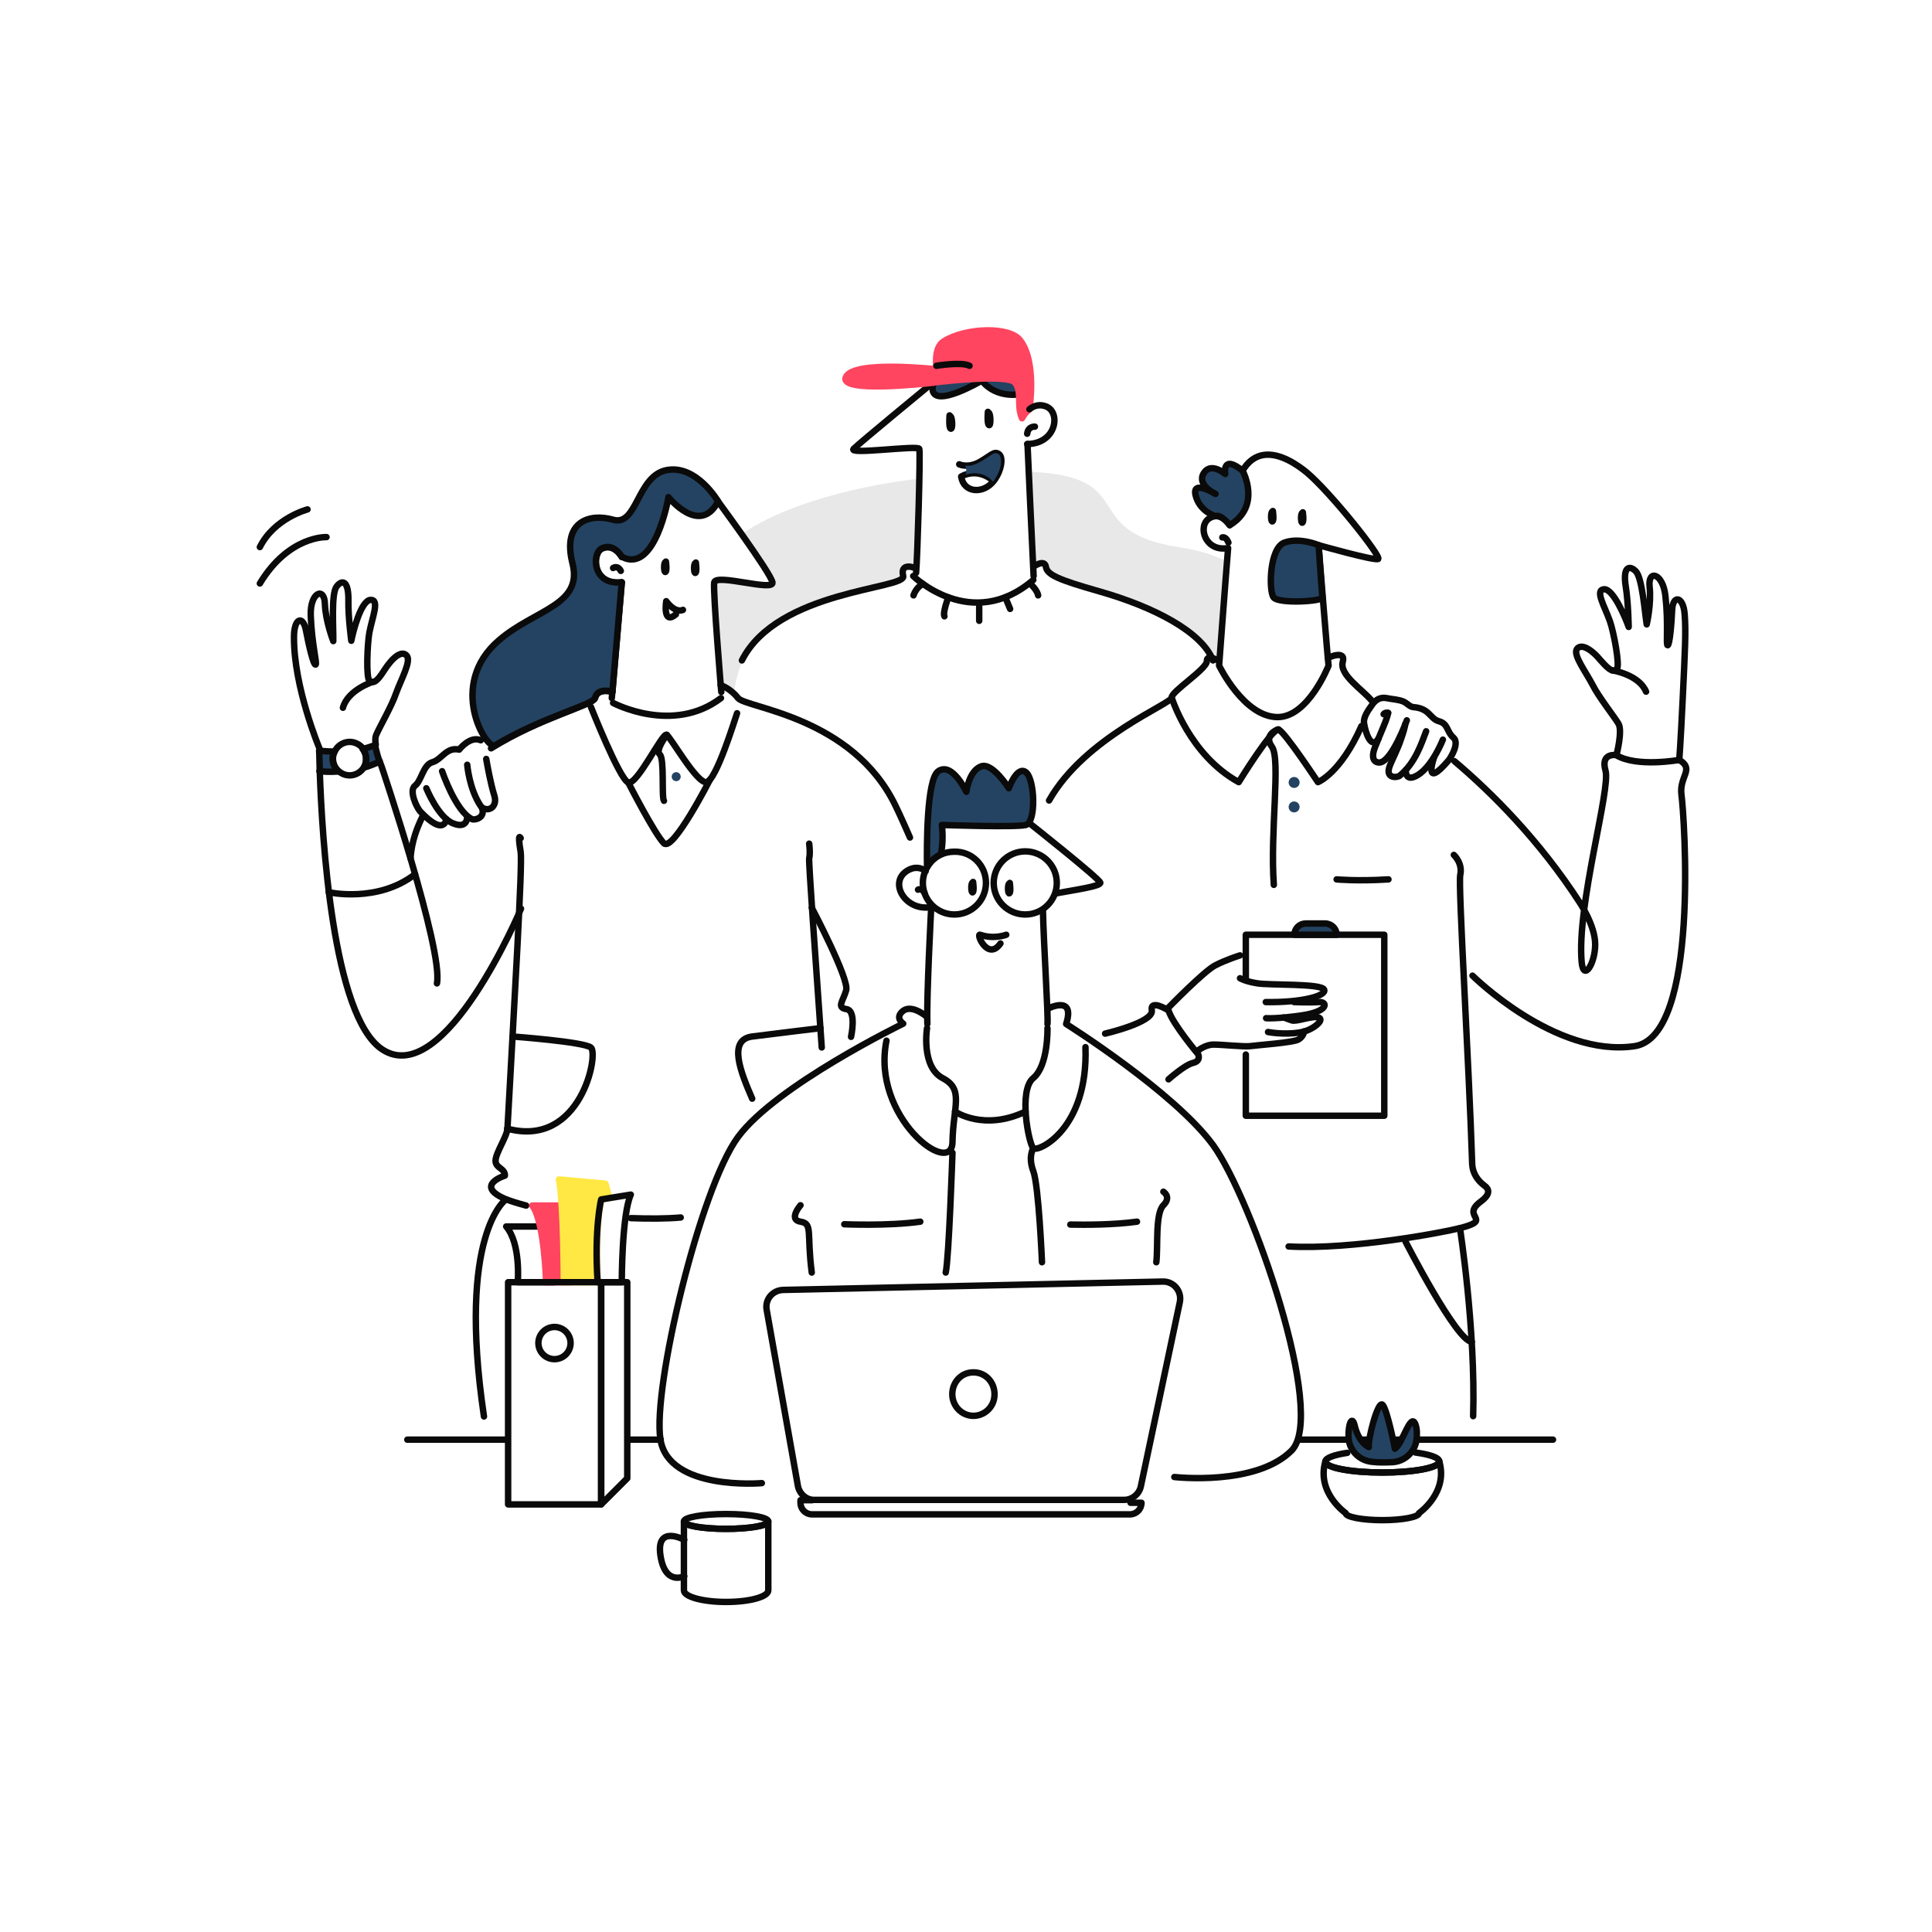 <svg xmlns="http://www.w3.org/2000/svg" xmlns:xlink="http://www.w3.org/1999/xlink" width="1000" zoomAndPan="magnify" viewBox="0 0 750 750" height="1000" preserveAspectRatio="xMidYMid meet" version="1.0"><path fill="#e8e8e8" d="M 356.75 185.625 C 356.625 192.25 356.5 200.75 356.25 208.625 C 355.75 224.375 354.625 220 354.625 220 C 350.25 219.125 350.625 221.75 350.625 222.5 C 350.625 223.25 350.375 224.625 348.75 225.625 C 347.125 226.5 326.875 231.25 319.375 233.625 C 311.875 235.875 299.375 240.5 291 252 C 287.25 257.125 285.625 263.5 284.875 269.125 C 282.875 267.125 279.875 266.875 279.875 266.875 C 279.875 266.875 275.75 228.5 277.375 226.375 C 278.875 224.25 291.625 226.75 297 227.375 C 302.5 228 299.125 224.375 297 220.875 C 295.625 218.625 291 212 287.75 207.375 C 313 190.25 355.375 186 355.375 186 C 355.75 185.75 356.25 185.625 356.75 185.625 Z M 356.75 185.625 " fill-opacity="1" fill-rule="nonzero"/><path fill="#e8e8e8" d="M 476.375 218.125 L 473.5 255.375 L 470.5 255.5 C 470.5 255.5 466.625 249.875 457 242.25 C 447.375 234.5 421.875 228.25 414.625 225.875 C 407.5 223.625 406.875 221.875 405.625 219.125 C 404.375 216.375 401 220 401 220 L 399.25 183.125 C 443.375 184.75 417.625 206.375 458.125 212.5 C 465.625 213.625 471.5 215.5 476.375 218.125 Z M 476.375 218.125 " fill-opacity="1" fill-rule="nonzero"/><path stroke-linecap="round" transform="matrix(1.25, 0, 0, 1.25, 0, 0)" fill="none" stroke-linejoin="round" d="M 381.4 170.2 C 380.8 177.3 378.6 206.7 378.6 206.7 C 378.6 206.7 386.3 222.7 396.8 222.7 C 406.3 222.7 412.6 206.7 412.6 206.7 C 412.3 204.5 409.5 169.3 409.5 169.3 C 409.5 169.3 426.8 174.2 428 173.6 C 429.2 173 413.2 152.9 405.8 146.7 C 400.2 142.1 383.9 131.4 381.9 163.1 C 381.9 163.1 379.2 158.6 375.5 161 C 371.8 163.5 374.3 171.5 381.4 170.2 " stroke="#0a0a0a" stroke-width="2" stroke-opacity="1" stroke-miterlimit="10"/><path stroke-linecap="round" transform="matrix(1.25, 0, 0, 1.25, 0, 0)" fill="none" stroke-linejoin="round" d="M 379.6 166.9 C 379.6 166.9 380.7 166.5 381.5 168.5 " stroke="#0a0a0a" stroke-width="2" stroke-opacity="1" stroke-miterlimit="10"/><path stroke-linecap="round" transform="matrix(1.25, 0, 0, 1.25, 0, 0)" fill="none" stroke-linejoin="round" d="M 378.6 205.3 C 378.6 205.3 374.7 202.9 374.8 205.3 C 374.9 207.7 363.7 214.8 363.9 216.6 C 364.1 218.5 336.9 228.9 325.8 248.6 " stroke="#0a0a0a" stroke-width="2" stroke-opacity="1" stroke-miterlimit="10"/><path stroke-linecap="round" transform="matrix(1.25, 0, 0, 1.25, 0, 0)" fill="none" stroke-linejoin="round" d="M 451.7 236.4 C 463.3 246.2 478.1 261 490.6 280.3 C 490.6 280.3 495.4 287.4 495.4 293.3 C 495.4 299.2 491.8 305 491.2 298.8 C 489.6 281.3 500.3 244.9 498.6 239.3 C 497 233.7 501.9 234.5 501.9 234.5 C 508.3 238.4 521.5 236 521.5 236 C 526.4 238.9 521.4 241.1 522.2 246.9 C 523 252.7 528.1 321.9 507.6 324.9 C 483 328.5 457.3 303 457.3 303 " stroke="#0a0a0a" stroke-width="2" stroke-opacity="1" stroke-miterlimit="10"/><path stroke-linecap="round" transform="matrix(1.25, 0, 0, 1.25, 0, 0)" fill="none" stroke-linejoin="round" d="M 412.4 204.3 C 412.4 204.3 418.1 201.6 417 205.6 C 415.9 209.6 423.3 214.3 425.9 217.5 " stroke="#0a0a0a" stroke-width="2" stroke-opacity="1" stroke-miterlimit="10"/><path stroke-linecap="round" transform="matrix(1.25, 0, 0, 1.25, 0, 0)" fill="none" stroke-linejoin="round" d="M 363.9 216.7 C 363.9 216.7 369.4 234.5 384.7 242.9 C 384.7 242.9 395.2 225.8 397.1 226.6 C 399 227.3 409.3 242.9 409.3 242.9 C 409.3 242.9 416.3 240.2 422.8 225.5 " stroke="#0a0a0a" stroke-width="2" stroke-opacity="1" stroke-miterlimit="10"/><path stroke-linecap="round" transform="matrix(1.25, 0, 0, 1.25, 0, 0)" fill="none" stroke-linejoin="round" d="M 397 226.5 C 397 226.5 392.2 228 395 231.9 C 397.8 235.8 394.4 258.3 395.6 274.8 " stroke="#0a0a0a" stroke-width="2" stroke-opacity="1" stroke-miterlimit="10"/><path stroke-linecap="round" transform="matrix(1.25, 0, 0, 1.25, 0, 0)" fill="none" stroke-linejoin="round" d="M 502 234.5 C 502 234.5 504 226.9 502.6 224.7 C 501.2 222.4 496.4 216.3 494.6 212.7 C 492.4 208.5 488.5 203.4 489.7 201.6 C 490.9 199.8 494 201.3 497.2 205.2 C 499.9 208.3 501.1 208.8 502.1 207.8 C 503.2 206.9 501.1 196.1 500 193 C 498.4 188.4 495.2 183.3 498.1 183 C 501 182.7 504.9 192.1 505.8 194.7 C 505.8 194.7 505.7 187.3 504.9 182.2 C 503.9 176 506 175.4 508 177.4 C 510 179.4 510.8 190.2 511.4 193.9 C 511.4 193.9 512.9 187.6 512.3 182.2 C 511.7 176.8 516.4 177.9 517.2 185 C 518.2 193.9 517.3 200.4 517.9 200.4 C 518.5 200.4 519.1 194.1 519.3 189.4 C 519.5 184.7 522.8 185 523.2 190.9 C 523.6 196.2 523.3 201.9 522.6 216.6 C 521.9 231.3 521.5 236.1 521.5 236.1 " stroke="#0a0a0a" stroke-width="2" stroke-opacity="1" stroke-miterlimit="10"/><path stroke-linecap="round" transform="matrix(1.25, 0, 0, 1.25, 0, 0)" fill="none" stroke-linejoin="round" d="M 451.5 265.5 C 451.5 265.5 454.3 268 453.5 271.7 C 452.8 274.8 456.2 329.9 457.2 361.5 C 457.3 364.2 458.8 366.6 461 368.2 C 462.4 369.2 463.1 370.8 459.8 373.2 C 453.4 378 464.1 378.7 453.4 381.4 C 448.8 382.6 419.9 388.2 400.2 387.1 " stroke="#0a0a0a" stroke-width="2" stroke-opacity="1" stroke-miterlimit="10"/><path stroke-linecap="round" transform="matrix(1.25, 0, 0, 1.25, 0, 0)" fill-opacity="1" fill="#244362" fill-rule="nonzero" stroke-linejoin="round" d="M 385.9 146.2 C 385.9 146.2 391.9 157.1 381.9 163.1 C 381.9 163.1 379.3 159.6 377.4 160.3 C 377.4 160.3 372.5 158.8 371.3 153.8 C 370.1 148.8 377.5 153.4 377.5 153.4 C 377.5 153.4 371.6 150.7 373.8 147 C 376 143.3 380.5 147.2 380.5 147.2 C 380.5 147.2 379.4 140.9 385.9 146.2 Z M 385.9 146.2 " stroke="#0a0a0a" stroke-width="2" stroke-opacity="1" stroke-miterlimit="10"/><path stroke-linecap="round" transform="matrix(1.25, 0, 0, 1.25, 0, 0)" fill="none" stroke-linejoin="round" d="M 500.8 208.2 C 500.8 208.2 509 209.5 511.2 214.8 " stroke="#0a0a0a" stroke-width="2" stroke-opacity="1" stroke-miterlimit="10"/><path stroke-linecap="round" transform="matrix(1.25, 0, 0, 1.25, 0, 0)" fill="none" stroke-linejoin="round" d="M 289 119.4 C 289 119.4 267 137.5 265.1 139.4 C 263.2 141.3 285.1 138.2 285.5 139.4 C 285.9 140.6 284.9 173.8 284.5 177.9 " stroke="#0a0a0a" stroke-width="2" stroke-opacity="1" stroke-miterlimit="10"/><path stroke-linecap="round" transform="matrix(1.25, 0, 0, 1.25, 0, 0)" fill="none" stroke-linejoin="round" d="M 319.1 137.9 C 319.1 137.9 320.7 173.5 321 178.9 " stroke="#0a0a0a" stroke-width="2" stroke-opacity="1" stroke-miterlimit="10"/><path stroke-linecap="round" transform="matrix(1.25, 0, 0, 1.25, 0, 0)" fill="none" stroke-linejoin="round" d="M 283.6 176.2 C 283.6 176.2 279.5 174.8 280.5 178.9 C 281.5 183 241.4 183.2 230.4 205.1 " stroke="#0a0a0a" stroke-width="2" stroke-opacity="1" stroke-miterlimit="10"/><path stroke-linecap="round" transform="matrix(1.25, 0, 0, 1.25, 0, 0)" fill="none" stroke-linejoin="round" d="M 320.9 176 C 320.9 176 324.4 173.5 324.8 176 C 325.2 178.5 328.6 180 341.2 183.6 C 358.5 188.5 373.3 196.3 376.7 205.1 " stroke="#0a0a0a" stroke-width="2" stroke-opacity="1" stroke-miterlimit="10"/><path stroke-linecap="round" transform="matrix(1.25, 0, 0, 1.25, 0, 0)" fill="none" stroke-linejoin="round" d="M 283.6 178.9 C 283.6 178.9 301.7 196.6 320.9 180.1 " stroke="#0a0a0a" stroke-width="2" stroke-opacity="1" stroke-miterlimit="10"/><path stroke-linecap="round" transform="matrix(1.25, 0, 0, 1.25, 0, 0)" fill="none" stroke-linejoin="round" d="M 221.8 154.1 C 221.8 154.1 239.5 178 239.9 180.9 C 240.3 183.8 222.2 178 221.8 180.9 C 221.4 183.8 224 214.9 224 214.9 " stroke="#0a0a0a" stroke-width="2" stroke-opacity="1" stroke-miterlimit="10"/><path stroke-linecap="round" transform="matrix(1.25, 0, 0, 1.25, 0, 0)" fill="none" stroke-linejoin="round" d="M 190 216.8 L 193.1 180.9 " stroke="#0a0a0a" stroke-width="2" stroke-opacity="1" stroke-miterlimit="10"/><path stroke-linecap="round" transform="matrix(1.25, 0, 0, 1.25, 0, 0)" fill="none" stroke-linejoin="round" d="M 193.1 173 C 193.1 173 190.7 168.6 186.9 170.4 C 183.7 172 184 182 193.1 180.9 " stroke="#0a0a0a" stroke-width="2" stroke-opacity="1" stroke-miterlimit="10"/><path stroke-linecap="round" transform="matrix(1.25, 0, 0, 1.25, 0, 0)" fill="none" stroke-linejoin="round" d="M 190.4 176.4 C 190.4 176.4 191.8 175.4 192.8 177.3 " stroke="#0a0a0a" stroke-width="2" stroke-opacity="1" stroke-miterlimit="10"/><path stroke-linecap="round" transform="matrix(1.25, 0, 0, 1.25, 0, 0)" fill="none" stroke-linejoin="round" d="M 131.3 253.4 C 129.8 256.4 127.8 261.1 127.5 266.6 " stroke="#0a0a0a" stroke-width="2" stroke-opacity="1" stroke-miterlimit="10"/><path stroke-linecap="round" transform="matrix(1.25, 0, 0, 1.25, 0, 0)" fill="none" stroke-linejoin="round" d="M 190.2 214.9 C 190.2 214.9 185.6 213.5 184.8 216.8 C 184.2 219 167.9 222.8 152.5 232.4 " stroke="#0a0a0a" stroke-width="2" stroke-opacity="1" stroke-miterlimit="10"/><path stroke-linecap="round" transform="matrix(1.25, 0, 0, 1.25, 0, 0)" fill="none" stroke-linejoin="round" d="M 223.8 212.8 C 223.8 212.8 226.8 213.7 229.2 216.8 C 231.7 219.9 264.7 222.5 278.1 250.2 C 279.5 253 282.6 260.1 282.6 260.1 " stroke="#0a0a0a" stroke-width="2" stroke-opacity="1" stroke-miterlimit="10"/><path stroke-linecap="round" transform="matrix(1.25, 0, 0, 1.25, 0, 0)" fill-opacity="1" fill="#244362" fill-rule="nonzero" stroke-linejoin="round" d="M 105.1 239.6 C 102.1 239.8 99.9 239.6 99.3 239.5 C 99.2 236.4 99.2 234.2 99.1 233.1 C 99.1 233.1 101 233.4 103.9 233.4 C 103.5 234.1 103.3 234.9 103.3 235.7 C 103.4 237.3 104.1 238.7 105.1 239.6 Z M 105.1 239.6 " stroke="#0a0a0a" stroke-width="2" stroke-opacity="1" stroke-miterlimit="10"/><path stroke-linecap="round" transform="matrix(1.25, 0, 0, 1.25, 0, 0)" fill-opacity="1" fill="#244362" fill-rule="nonzero" stroke-linejoin="round" d="M 113 238.4 C 113.5 237.6 113.7 236.7 113.7 235.8 C 113.7 234.6 113.3 233.4 112.6 232.6 C 113.9 232.3 115.2 231.9 116.5 231.4 C 116.8 233.2 117.4 235.2 117.9 236.5 C 116.3 237.3 114.7 237.9 113 238.4 Z M 113 238.4 " stroke="#0a0a0a" stroke-width="2" stroke-opacity="1" stroke-miterlimit="10"/><path stroke-linecap="round" transform="matrix(1.25, 0, 0, 1.25, 0, 0)" fill="none" stroke-linejoin="round" d="M 99.3 239.5 C 100 259.6 103.2 315.7 118.7 325.9 C 138.1 338.7 161.8 282.2 161.8 282.2 " stroke="#0a0a0a" stroke-width="2" stroke-opacity="1" stroke-miterlimit="10"/><path stroke-linecap="round" transform="matrix(1.25, 0, 0, 1.25, 0, 0)" fill="none" stroke-linejoin="round" d="M 99.2 233.1 C 99.2 232.6 99.2 232.4 99.2 232.4 C 99.2 232.4 91.2 213.4 91.3 197.8 C 91.3 191.9 94.1 191 95 195.7 C 95.9 200.4 97.3 206.5 98 206.4 C 98.6 206.3 96.8 200 96.5 191 C 96.3 183.9 100.8 182.1 100.9 187.6 C 101.1 193 103.5 199.1 103.5 199.1 C 103.6 195.3 102.8 184.5 104.5 182.2 C 106.2 179.9 108.3 180.2 108.2 186.5 C 108.1 191.6 109.1 199 109.1 199 C 109.6 196.3 112.1 186.4 115.1 186.3 C 118 186.2 115.6 191.7 114.7 196.5 C 114.1 199.8 113.6 210.7 114.8 211.5 C 116 212.3 117.1 211.7 119.3 208.2 C 122 204 124.8 201.9 126.3 203.6 C 127.8 205.3 124.6 210.9 123 215.3 C 121.7 219.2 117.8 225.9 116.8 228.3 C 116.5 229 116.5 230.1 116.7 231.3 " stroke="#0a0a0a" stroke-width="2" stroke-opacity="1" stroke-miterlimit="10"/><path stroke-linecap="round" transform="matrix(1.25, 0, 0, 1.25, 0, 0)" fill="none" stroke-linejoin="round" d="M 117.9 236.4 C 118.2 237.3 118.5 238 118.5 238 C 118.5 238 137.7 295 135.7 305.4 " stroke="#0a0a0a" stroke-width="2" stroke-opacity="1" stroke-miterlimit="10"/><path stroke-linecap="round" transform="matrix(1.25, 0, 0, 1.25, 0, 0)" fill="none" stroke-linejoin="round" d="M 99.3 239.5 C 99.2 239.5 99.2 239.5 99.2 239.5 " stroke="#0a0a0a" stroke-width="2" stroke-opacity="1" stroke-miterlimit="10"/><path stroke-linecap="round" transform="matrix(1.25, 0, 0, 1.25, 0, 0)" fill="none" stroke-linejoin="round" d="M 113.7 235.7 C 113.7 236.7 113.4 237.6 113 238.3 C 112.1 239.8 110.4 240.8 108.6 240.8 C 107.3 240.8 106.1 240.3 105.2 239.5 C 104.1 238.6 103.4 237.2 103.4 235.6 C 103.4 234.8 103.6 234 104 233.3 C 104.8 231.6 106.6 230.4 108.6 230.4 C 110.2 230.4 111.7 231.2 112.6 232.3 C 113.3 233.4 113.7 234.5 113.7 235.7 Z M 113.7 235.7 " stroke="#0a0a0a" stroke-width="2" stroke-opacity="1" stroke-miterlimit="10"/><path stroke-linecap="round" transform="matrix(1.25, 0, 0, 1.25, 0, 0)" fill="none" stroke-linejoin="round" d="M 115.9 211.7 C 115.9 211.7 108 214.2 106.5 219.8 " stroke="#0a0a0a" stroke-width="2" stroke-opacity="1" stroke-miterlimit="10"/><path stroke-linecap="round" transform="matrix(1.25, 0, 0, 1.25, 0, 0)" fill="none" stroke-linejoin="round" d="M 195.9 378.3 C 201.5 378.5 206.9 378.5 211.4 378.1 " stroke="#0a0a0a" stroke-width="2" stroke-opacity="1" stroke-miterlimit="10"/><path stroke-linecap="round" transform="matrix(1.25, 0, 0, 1.25, 0, 0)" fill="none" stroke-linejoin="round" d="M 161.7 260.3 C 161.7 260.3 160.6 258.1 161.7 264.6 C 162.3 268.3 159.7 311.9 157.6 350.4 C 157.5 352.9 154 357.9 153.9 360.4 C 153.8 362.8 156.9 362.8 156.8 365.1 C 156.8 365.1 147.2 368.1 156.8 372.3 C 158.5 373 160.8 373.7 163.4 374.4 " stroke="#0a0a0a" stroke-width="2" stroke-opacity="1" stroke-miterlimit="10"/><path stroke-linecap="round" transform="matrix(1.25, 0, 0, 1.25, 0, 0)" fill="none" stroke-linejoin="round" d="M 251.3 262 C 251.3 262 251.7 264.9 251.3 266.6 C 251.1 267.5 253.2 297.1 255.2 325.3 " stroke="#0a0a0a" stroke-width="2" stroke-opacity="1" stroke-miterlimit="10"/><path stroke-linecap="round" transform="matrix(1.25, 0, 0, 1.25, 0, 0)" fill="none" stroke-linejoin="round" d="M 190.4 218.3 C 190.4 218.3 208.9 228.2 223.9 216.8 " stroke="#0a0a0a" stroke-width="2" stroke-opacity="1" stroke-miterlimit="10"/><path stroke-linecap="round" transform="matrix(1.25, 0, 0, 1.25, 0, 0)" fill="none" stroke-linejoin="round" d="M 286.6 181.3 C 286.6 181.3 284.5 182.4 283.7 184.9 " stroke="#0a0a0a" stroke-width="2" stroke-opacity="1" stroke-miterlimit="10"/><path stroke-linecap="round" transform="matrix(1.25, 0, 0, 1.25, 0, 0)" fill="none" stroke-linejoin="round" d="M 294.5 185.5 C 294.5 185.5 292.7 190.3 293.3 191.4 " stroke="#0a0a0a" stroke-width="2" stroke-opacity="1" stroke-miterlimit="10"/><path stroke-linecap="round" transform="matrix(1.25, 0, 0, 1.25, 0, 0)" fill="none" stroke-linejoin="round" d="M 304.1 188.4 L 304.1 192.8 " stroke="#0a0a0a" stroke-width="2" stroke-opacity="1" stroke-miterlimit="10"/><path stroke-linecap="round" transform="matrix(1.25, 0, 0, 1.25, 0, 0)" fill="none" stroke-linejoin="round" d="M 312.2 185.5 C 312.2 185.5 313.2 187.9 313.7 189.1 " stroke="#0a0a0a" stroke-width="2" stroke-opacity="1" stroke-miterlimit="10"/><path stroke-linecap="round" transform="matrix(1.25, 0, 0, 1.25, 0, 0)" fill="none" stroke-linejoin="round" d="M 320 181.3 C 320 181.3 322.1 183.2 322.4 184.9 " stroke="#0a0a0a" stroke-width="2" stroke-opacity="1" stroke-miterlimit="10"/><path stroke-linecap="round" transform="matrix(1.25, 0, 0, 1.25, 0, 0)" fill="none" stroke-linejoin="round" d="M 183.5 219.5 C 183.5 219.5 192.4 242 195.1 243 C 197.8 244 205.7 227.5 207 228.2 C 208.3 228.9 216.4 243.4 219.4 242.9 C 222.4 242.4 228.1 223.8 228.9 221.5 " stroke="#0a0a0a" stroke-width="2" stroke-opacity="1" stroke-miterlimit="10"/><path stroke-linecap="round" transform="matrix(1.25, 0, 0, 1.25, 0, 0)" fill="none" stroke-linejoin="round" d="M 415.1 273.1 C 415.1 273.1 421.5 273.7 431.2 273.1 " stroke="#0a0a0a" stroke-width="2" stroke-opacity="1" stroke-miterlimit="10"/><path stroke-linecap="round" transform="matrix(1.25, 0, 0, 1.25, 0, 0)" fill-opacity="1" fill="#244362" fill-rule="nonzero" stroke-linejoin="round" d="M 409.5 169.3 C 409.5 169.3 403.7 166.8 398.9 168.5 C 394.2 170.2 394 183.4 395.5 185.5 C 397 187.6 410.9 186.8 410.7 185.5 C 410.5 184.2 409.5 169.3 409.5 169.3 Z M 409.5 169.3 " stroke="#0a0a0a" stroke-width="2" stroke-opacity="1" stroke-miterlimit="10"/><path stroke-linecap="round" transform="matrix(1.25, 0, 0, 1.25, 0, 0)" fill="none" stroke-linejoin="round" d="M 101.4 166.8 C 101.4 166.8 89.7 166.3 80.7 181.2 " stroke="#0a0a0a" stroke-width="2" stroke-opacity="1" stroke-miterlimit="10"/><path stroke-linecap="round" transform="matrix(1.25, 0, 0, 1.25, 0, 0)" fill="none" stroke-linejoin="round" d="M 95.5 158.2 C 95.5 158.2 85.2 160.9 80.7 169.9 " stroke="#0a0a0a" stroke-width="2" stroke-opacity="1" stroke-miterlimit="10"/><path stroke-linecap="round" transform="matrix(1.25, 0, 0, 1.25, 0, 0)" fill="none" stroke-linejoin="round" d="M 308.6 149.4 C 303.3 144.9 298.5 148 298.5 148 C 299.3 153.2 305.4 153.4 308.5 149.5 C 308.5 149.5 308.5 149.5 308.6 149.4 C 311 146.3 311.7 142 310.2 141 C 308.7 140 307.9 141.4 304.2 143.5 C 300.5 145.5 297.9 144.2 297.9 144.2 " stroke="#0a0a0a" stroke-width="2" stroke-opacity="1" stroke-miterlimit="10"/><path fill="#244362" d="M 374.625 180.75 C 374.625 180.75 375.5 181.75 374.875 184.25 C 374.875 184.25 381.125 181.875 385.5 187 C 385.5 187 387.875 184.125 388.5 180.5 C 389 176.875 387.625 175.625 386 176 C 384.375 176.375 379 181.625 374.625 180.75 Z M 374.625 180.75 " fill-opacity="1" fill-rule="nonzero"/><path stroke-linecap="round" transform="matrix(1.25, 0, 0, 1.25, 0, 0)" fill="none" stroke-linejoin="round" d="M 306.8 127.9 C 306.8 127.9 306.5 131.5 307.1 132 C 307.7 132.5 307.7 129 307.2 128.3 " stroke="#0a0a0a" stroke-width="2" stroke-opacity="1" stroke-miterlimit="10"/><path stroke-linecap="round" transform="matrix(1.25, 0, 0, 1.25, 0, 0)" fill="none" stroke-linejoin="round" d="M 294.9 129 C 294.9 129 294.6 132.6 295.2 133.1 C 295.9 133.6 295.8 130.1 295.3 129.4 " stroke="#0a0a0a" stroke-width="2" stroke-opacity="1" stroke-miterlimit="10"/><path stroke-linecap="round" transform="matrix(1.25, 0, 0, 1.25, 0, 0)" fill="none" stroke-linejoin="round" d="M 395.3 158.7 C 395.3 158.7 395.7 161.5 395.2 161.9 C 394.7 162.3 394.6 159.6 395 159 " stroke="#0a0a0a" stroke-width="2" stroke-opacity="1" stroke-miterlimit="10"/><path stroke-linecap="round" transform="matrix(1.25, 0, 0, 1.25, 0, 0)" fill="none" stroke-linejoin="round" d="M 404.6 159.1 C 404.6 159.1 405 161.9 404.5 162.3 C 404 162.7 403.9 160 404.3 159.4 " stroke="#0a0a0a" stroke-width="2" stroke-opacity="1" stroke-miterlimit="10"/><path stroke-linecap="round" transform="matrix(1.25, 0, 0, 1.25, 0, 0)" fill="none" stroke-linejoin="round" d="M 206.8 174.4 C 206.8 174.4 207.2 177.2 206.7 177.6 C 206.2 178 206.1 175.3 206.5 174.7 " stroke="#0a0a0a" stroke-width="2" stroke-opacity="1" stroke-miterlimit="10"/><path stroke-linecap="round" transform="matrix(1.25, 0, 0, 1.25, 0, 0)" fill="none" stroke-linejoin="round" d="M 216.1 174.7 C 216.1 174.7 216.5 177.5 216 177.9 C 215.5 178.3 215.4 175.6 215.8 175 " stroke="#0a0a0a" stroke-width="2" stroke-opacity="1" stroke-miterlimit="10"/><path stroke-linecap="round" transform="matrix(1.25, 0, 0, 1.25, 0, 0)" fill="none" stroke-linejoin="round" d="M 302.2 273.9 C 302.2 273.9 302.6 276.7 302.1 277.1 C 301.6 277.5 301.5 274.8 301.9 274.2 " stroke="#0a0a0a" stroke-width="2" stroke-opacity="1" stroke-miterlimit="10"/><path stroke-linecap="round" transform="matrix(1.25, 0, 0, 1.25, 0, 0)" fill="none" stroke-linejoin="round" d="M 313.6 274.2 C 313.6 274.2 314 277 313.5 277.4 C 313 277.8 312.9 275.1 313.3 274.5 " stroke="#0a0a0a" stroke-width="2" stroke-opacity="1" stroke-miterlimit="10"/><path stroke-linecap="round" transform="matrix(1.25, 0, 0, 1.25, 0, 0)" fill-opacity="1" fill="#244362" fill-rule="nonzero" stroke-linejoin="round" d="M 223 155.7 C 217.4 166.6 207.6 154.4 207.6 154.4 C 207.6 154.4 203.5 178.5 193.1 172.9 C 193.1 172.9 190.7 168.5 186.9 170.3 C 183.7 171.9 184 181.9 193.1 180.8 L 190.2 214.8 C 190.2 214.8 185.6 213.4 184.8 216.7 C 184.3 218.9 168.7 222.5 153.7 231.5 C 151.1 233 138.7 212.7 155 198.8 C 166 189.3 181.1 188 177.8 175 C 174.5 162 183 159.3 190.4 161.4 C 197.9 163.6 197.8 147.8 207 146 C 216.3 144.2 223 155.7 223 155.7 Z M 223 155.7 " stroke="#0a0a0a" stroke-width="2" stroke-opacity="1" stroke-miterlimit="10"/><path stroke-linecap="round" transform="matrix(1.25, 0, 0, 1.25, 0, 0)" fill="none" stroke-linejoin="round" d="M 212.1 189.4 C 212.1 189.4 209.9 190.7 206.9 186.7 C 206.9 186.7 205.7 194.3 209.9 190.8 " stroke="#0a0a0a" stroke-width="2" stroke-opacity="1" stroke-miterlimit="10"/><path stroke-linecap="round" transform="matrix(1.25, 0, 0, 1.25, 0, 0)" fill="none" stroke-linejoin="round" d="M 102.1 277.1 C 102.1 277.1 117.3 280.5 128.9 271.5 " stroke="#0a0a0a" stroke-width="2" stroke-opacity="1" stroke-miterlimit="10"/><path stroke-linecap="round" transform="matrix(1.25, 0, 0, 1.25, 0, 0)" fill="none" stroke-linejoin="round" d="M 145.1 237.5 C 145.1 237.5 145.7 244.9 149.2 250.2 C 150.2 251.7 152.6 251.7 153.4 250 C 153.8 249.3 153.9 248.3 153.5 247 C 152.3 243.1 151.4 237.9 151 235.7 " stroke="#0a0a0a" stroke-width="2" stroke-opacity="1" stroke-miterlimit="10"/><path stroke-linecap="round" transform="matrix(1.25, 0, 0, 1.25, 0, 0)" fill="none" stroke-linejoin="round" d="M 137.3 239.5 C 137.3 239.5 141.5 252 146.6 254.4 C 147.5 254.8 150.8 253.9 149.7 251 " stroke="#0a0a0a" stroke-width="2" stroke-opacity="1" stroke-miterlimit="10"/><path stroke-linecap="round" transform="matrix(1.25, 0, 0, 1.25, 0, 0)" fill="none" stroke-linejoin="round" d="M 132.4 244.8 C 132.4 244.8 136.1 253.9 140.7 255.7 C 145.3 257.6 145.1 253.6 145.1 253.6 " stroke="#0a0a0a" stroke-width="2" stroke-opacity="1" stroke-miterlimit="10"/><path stroke-linecap="round" transform="matrix(1.25, 0, 0, 1.25, 0, 0)" fill="none" stroke-linejoin="round" d="M 138.6 254.4 C 138.6 254.4 138.1 260 130.5 252 C 129.4 250.8 126.9 245.5 128.9 244 C 130.9 242.5 131.4 237.5 134.3 236.7 C 137.2 235.9 138.6 231.9 142.6 232.8 C 142.6 232.8 146 228.4 149.3 229.9 " stroke="#0a0a0a" stroke-width="2" stroke-opacity="1" stroke-miterlimit="10"/><path stroke-linecap="round" transform="matrix(1.25, 0, 0, 1.25, 0, 0)" fill="none" stroke-linejoin="round" d="M 436.9 223.7 C 436.9 223.7 432.3 236.4 428.5 236.8 C 427.5 236.9 425.4 236.3 427 232.1 C 429 227 430.7 223.6 431.1 221.4 " stroke="#0a0a0a" stroke-width="2" stroke-opacity="1" stroke-miterlimit="10"/><path stroke-linecap="round" transform="matrix(1.25, 0, 0, 1.25, 0, 0)" fill="none" stroke-linejoin="round" d="M 442.9 227.1 C 441.5 230.7 439.6 236.9 434.7 240.9 C 434 241.5 429.9 242 431.7 237.6 C 432.2 236.3 434.3 232.1 435 229.8 C 435.7 227.9 436.3 225.9 436.4 224.9 " stroke="#0a0a0a" stroke-width="2" stroke-opacity="1" stroke-miterlimit="10"/><path stroke-linecap="round" transform="matrix(1.25, 0, 0, 1.25, 0, 0)" fill="none" stroke-linejoin="round" d="M 448.1 229.7 C 448.1 229.7 444.9 237.9 440.3 240.7 C 436.2 243.2 436.6 239.1 436.6 239.1 " stroke="#0a0a0a" stroke-width="2" stroke-opacity="1" stroke-miterlimit="10"/><path stroke-linecap="round" transform="matrix(1.25, 0, 0, 1.25, 0, 0)" fill="none" stroke-linejoin="round" d="M 428.1 229.4 C 425.8 233 424 227.4 423.6 224.5 C 423.4 222.7 424.9 220.6 425.9 219.2 C 427.3 217 428.9 216.5 430.6 216.8 C 432.5 217.2 434.3 217.2 435.9 217.9 C 437 218.4 437.8 219.5 438.9 219.6 C 444.1 220 444 223.2 446.9 224 C 449.8 224.8 449.2 227.2 451.4 229.1 C 453.3 230.8 450.6 235.2 449.9 236.1 C 441.8 245.6 445.3 235.4 445.3 235.4 " stroke="#0a0a0a" stroke-width="2" stroke-opacity="1" stroke-miterlimit="10"/><path stroke-linecap="round" transform="matrix(1.25, 0, 0, 1.25, 0, 0)" fill="none" stroke-linejoin="round" d="M 323.9 282.9 C 324.1 292.8 325.6 316 325.3 318 " stroke="#0a0a0a" stroke-width="2" stroke-opacity="1" stroke-miterlimit="10"/><path stroke-linecap="round" transform="matrix(1.25, 0, 0, 1.25, 0, 0)" fill="none" stroke-linejoin="round" d="M 320.4 256.2 C 320.4 256.2 341.1 272.6 341.7 274.1 C 342.1 275.2 333.6 276.4 328.2 277.4 " stroke="#0a0a0a" stroke-width="2" stroke-opacity="1" stroke-miterlimit="10"/><path stroke-linecap="round" transform="matrix(1.25, 0, 0, 1.25, 0, 0)" fill="none" stroke-linejoin="round" d="M 289.2 281.7 C 289.2 281.7 287.7 310 288 318 " stroke="#0a0a0a" stroke-width="2" stroke-opacity="1" stroke-miterlimit="10"/><path stroke-linecap="round" transform="matrix(1.25, 0, 0, 1.25, 0, 0)" fill-opacity="1" fill="#244362" fill-rule="nonzero" stroke-linejoin="round" d="M 318.6 256.2 C 315.4 257 292.5 256.2 292.5 256.2 C 292.9 259.7 292.7 262.8 292.2 265.3 C 290.4 266.2 288.8 267.6 287.9 269.3 C 287.8 263.4 287.7 242 291.4 239.5 C 295.7 236.5 300.1 245.9 300.1 245.9 C 300.1 245.9 300.9 239.4 304.7 238 C 308.2 236.7 313.3 244.8 313.3 244.8 C 313.3 244.8 315.9 237.5 318.7 239.9 C 321.4 242.3 321.8 255.4 318.6 256.2 Z M 318.6 256.2 " stroke="#0a0a0a" stroke-width="2" stroke-opacity="1" stroke-miterlimit="10"/><path stroke-linecap="round" transform="matrix(1.25, 0, 0, 1.25, 0, 0)" fill="none" stroke-linejoin="round" d="M 287.5 270.5 C 286.1 269.5 284.1 268.9 281.6 270.5 C 275.9 274.2 281.3 283.1 289.1 281.7 " stroke="#0a0a0a" stroke-width="2" stroke-opacity="1" stroke-miterlimit="10"/><path stroke-linecap="round" transform="matrix(1.25, 0, 0, 1.25, 0, 0)" fill="none" stroke-linejoin="round" d="M 287.9 315.8 C 287.9 315.8 283.3 311.8 280.5 313.9 C 277.7 316.1 280.5 317.9 280.5 317.9 C 280.5 317.9 241 337.1 229.2 353.1 C 217.4 369.1 202.6 431 205.1 447 C 207.6 463.1 236.6 460.6 236.6 460.6 " stroke="#0a0a0a" stroke-width="2" stroke-opacity="1" stroke-miterlimit="10"/><path stroke-linecap="round" transform="matrix(1.25, 0, 0, 1.25, 0, 0)" fill="none" stroke-linejoin="round" d="M 247.8 461.5 L 238.1 406.8 C 237.5 403.6 239.9 400.7 243.2 400.6 L 361.1 398 C 364.5 397.9 367.1 401 366.4 404.4 L 354.3 461.6 C 353.8 464 351.6 465.8 349.1 465.8 L 253 465.8 C 250.5 465.9 248.3 464 247.8 461.5 Z M 247.8 461.5 " stroke="#0a0a0a" stroke-width="2" stroke-opacity="1" stroke-miterlimit="10"/><path stroke-linecap="round" transform="matrix(1.25, 0, 0, 1.25, 0, 0)" fill="none" stroke-linejoin="round" d="M 308.8 433.9 C 309.3 429.9 306.5 426.2 302.3 426.2 C 298.1 426.2 295.3 429.9 295.8 433.9 C 296.3 437.3 299.1 439.7 302.3 439.7 C 305.5 439.7 308.4 437.3 308.8 433.9 Z M 308.8 433.9 " stroke="#0a0a0a" stroke-width="2" stroke-opacity="1" stroke-miterlimit="10"/><path stroke-linecap="round" transform="matrix(1.25, 0, 0, 1.25, 0, 0)" fill="none" stroke-linejoin="round" d="M 325.3 313.3 C 325.3 313.3 334.1 308.7 331.1 318 C 331.1 318 364.8 339.2 376.8 355.7 C 388.7 372.2 412.2 439.3 401.1 450.5 C 390 461.6 364.7 458.7 364.7 458.7 " stroke="#0a0a0a" stroke-width="2" stroke-opacity="1" stroke-miterlimit="10"/><path stroke-linecap="round" transform="matrix(1.25, 0, 0, 1.25, 0, 0)" fill="none" stroke-linejoin="round" d="M 252.2 465.9 L 248.6 465.9 L 248.6 466.7 C 248.6 468.7 250.2 470.3 252.2 470.3 L 350.9 470.3 C 352.9 470.3 354.5 468.7 354.5 466.7 L 351.1 466.7 " stroke="#0a0a0a" stroke-width="2" stroke-opacity="1" stroke-miterlimit="10"/><path stroke-linecap="round" transform="matrix(1.25, 0, 0, 1.25, 0, 0)" fill="none" stroke-linejoin="round" d="M 252.1 281.9 C 252.1 281.9 263.7 303.9 262.8 307.5 C 261.8 311 259.7 312.9 262.9 313.4 C 266.1 313.9 264.3 322 264.3 322 " stroke="#0a0a0a" stroke-width="2" stroke-opacity="1" stroke-miterlimit="10"/><path stroke-linecap="round" transform="matrix(1.25, 0, 0, 1.25, 0, 0)" fill="none" stroke-linejoin="round" d="M 287.9 319.3 C 287.9 319.3 286 331.2 292.7 334.8 C 299.5 338.3 296 343.5 295.8 354.7 C 295.6 365.9 270.5 346.9 275.3 323.2 " stroke="#0a0a0a" stroke-width="2" stroke-opacity="1" stroke-miterlimit="10"/><path stroke-linecap="round" transform="matrix(1.25, 0, 0, 1.25, 0, 0)" fill="none" stroke-linejoin="round" d="M 295.8 358 C 295.8 358 294.7 390.8 293.7 395.2 " stroke="#0a0a0a" stroke-width="2" stroke-opacity="1" stroke-miterlimit="10"/><path stroke-linecap="round" transform="matrix(1.25, 0, 0, 1.25, 0, 0)" fill="none" stroke-linejoin="round" d="M 325.3 319.3 C 325.3 319.3 325.6 330.9 320.9 334.8 C 316.2 338.6 319.5 355.3 320.9 356.6 C 322.3 357.9 338 350.8 337.1 325.2 " stroke="#0a0a0a" stroke-width="2" stroke-opacity="1" stroke-miterlimit="10"/><path stroke-linecap="round" transform="matrix(1.25, 0, 0, 1.25, 0, 0)" fill="none" stroke-linejoin="round" d="M 320.9 356.6 C 320.9 356.6 319.2 359.2 320.9 363.7 C 322.6 368.2 323.6 392 323.6 392 " stroke="#0a0a0a" stroke-width="2" stroke-opacity="1" stroke-miterlimit="10"/><path stroke-linecap="round" transform="matrix(1.25, 0, 0, 1.25, 0, 0)" fill="none" stroke-linejoin="round" d="M 248.6 374.3 C 248.6 374.3 244.7 378.8 248.6 379.4 C 252.5 380 250.5 382.9 252.1 395.2 " stroke="#0a0a0a" stroke-width="2" stroke-opacity="1" stroke-miterlimit="10"/><path stroke-linecap="round" transform="matrix(1.25, 0, 0, 1.25, 0, 0)" fill="none" stroke-linejoin="round" d="M 361.3 370.1 C 361.3 370.1 363.9 371.7 361.3 374.3 C 358.7 376.9 359.7 387.2 359.1 392 " stroke="#0a0a0a" stroke-width="2" stroke-opacity="1" stroke-miterlimit="10"/><path stroke-linecap="round" transform="matrix(1.25, 0, 0, 1.25, 0, 0)" fill="none" stroke-linejoin="round" d="M 312.5 290.3 C 312.5 290.3 308.7 291.8 304.4 290.3 C 303 289.8 306.8 298.6 310.7 293 " stroke="#0a0a0a" stroke-width="2" stroke-opacity="1" stroke-miterlimit="10"/><path stroke-linecap="round" transform="matrix(1.25, 0, 0, 1.25, 0, 0)" fill="none" stroke-linejoin="round" d="M 296.6 345.2 C 296.6 345.2 305.5 351.4 318.5 345.2 " stroke="#0a0a0a" stroke-width="2" stroke-opacity="1" stroke-miterlimit="10"/><path fill="#244362" d="M 504.5 303.75 C 504.5 304.031 504.445 304.305 504.34 304.562 C 504.23 304.824 504.078 305.055 503.879 305.254 C 503.68 305.453 503.449 305.605 503.188 305.715 C 502.926 305.82 502.656 305.875 502.375 305.875 C 502.094 305.875 501.82 305.82 501.562 305.715 C 501.301 305.605 501.07 305.453 500.871 305.254 C 500.672 305.055 500.52 304.824 500.41 304.562 C 500.305 304.305 500.25 304.031 500.25 303.75 C 500.25 303.469 500.305 303.195 500.41 302.938 C 500.52 302.676 500.672 302.445 500.871 302.246 C 501.07 302.047 501.301 301.895 501.562 301.785 C 501.82 301.68 502.094 301.625 502.375 301.625 C 502.656 301.625 502.926 301.68 503.188 301.785 C 503.449 301.895 503.68 302.047 503.879 302.246 C 504.078 302.445 504.23 302.676 504.34 302.938 C 504.445 303.195 504.5 303.469 504.5 303.75 Z M 504.5 303.75 " fill-opacity="1" fill-rule="nonzero"/><path fill="#244362" d="M 504.5 313.25 C 504.5 313.531 504.445 313.805 504.34 314.062 C 504.23 314.324 504.078 314.555 503.879 314.754 C 503.68 314.953 503.449 315.105 503.188 315.215 C 502.926 315.32 502.656 315.375 502.375 315.375 C 502.094 315.375 501.82 315.32 501.562 315.215 C 501.301 315.105 501.07 314.953 500.871 314.754 C 500.672 314.555 500.52 314.324 500.41 314.062 C 500.305 313.805 500.25 313.531 500.25 313.25 C 500.25 312.969 500.305 312.695 500.41 312.438 C 500.52 312.176 500.672 311.945 500.871 311.746 C 501.07 311.547 501.301 311.395 501.562 311.285 C 501.82 311.18 502.094 311.125 502.375 311.125 C 502.656 311.125 502.926 311.18 503.188 311.285 C 503.449 311.395 503.68 311.547 503.879 311.746 C 504.078 311.945 504.23 312.176 504.34 312.438 C 504.445 312.695 504.5 312.969 504.5 313.25 Z M 504.5 313.25 " fill-opacity="1" fill-rule="nonzero"/><path stroke-linecap="round" transform="matrix(1.25, 0, 0, 1.25, 0, 0)" fill="none" stroke-linejoin="round" d="M 157.1 447.1 L 126.5 447.1 " stroke="#0a0a0a" stroke-width="2" stroke-opacity="1" stroke-miterlimit="10"/><path stroke-linecap="round" transform="matrix(1.25, 0, 0, 1.25, 0, 0)" fill="none" stroke-linejoin="round" d="M 205.2 447.1 L 195.9 447.1 " stroke="#0a0a0a" stroke-width="2" stroke-opacity="1" stroke-miterlimit="10"/><path stroke-linecap="round" transform="matrix(1.25, 0, 0, 1.25, 0, 0)" fill="none" stroke-linejoin="round" d="M 482.3 447.1 L 403.7 447.1 " stroke="#0a0a0a" stroke-width="2" stroke-opacity="1" stroke-miterlimit="10"/><path stroke-linecap="round" transform="matrix(1.25, 0, 0, 1.25, 0, 0)" fill="none" stroke-linejoin="round" d="M 306.2 274.2 C 306.2 279.6 301.8 284 296.4 284 C 291 284 286.6 279.6 286.6 274.2 C 286.6 272.4 287.1 270.8 287.9 269.4 C 288.9 267.6 290.4 266.2 292.2 265.4 C 293.5 264.8 294.9 264.5 296.4 264.5 C 301.8 264.4 306.2 268.7 306.2 274.2 Z M 306.2 274.2 " stroke="#0a0a0a" stroke-width="2" stroke-opacity="1" stroke-miterlimit="10"/><path stroke-linecap="round" transform="matrix(1.25, 0, 0, 1.25, 0, 0)" fill="none" stroke-linejoin="round" d="M 328.2 274.2 C 328.2 274.844 328.138 275.481 328.013 276.113 C 327.888 276.744 327.7 277.356 327.453 277.95 C 327.206 278.544 326.906 279.109 326.547 279.644 C 326.191 280.178 325.784 280.675 325.328 281.128 C 324.875 281.584 324.378 281.991 323.844 282.347 C 323.309 282.706 322.744 283.006 322.15 283.253 C 321.556 283.5 320.944 283.688 320.313 283.813 C 319.681 283.938 319.044 284 318.4 284 C 317.756 284 317.119 283.938 316.488 283.813 C 315.856 283.688 315.244 283.5 314.65 283.253 C 314.056 283.006 313.491 282.706 312.956 282.347 C 312.422 281.991 311.925 281.584 311.469 281.128 C 311.016 280.675 310.609 280.178 310.25 279.644 C 309.894 279.109 309.591 278.544 309.347 277.95 C 309.1 277.356 308.913 276.744 308.788 276.113 C 308.663 275.481 308.6 274.844 308.6 274.2 C 308.6 273.556 308.663 272.919 308.788 272.288 C 308.913 271.656 309.1 271.044 309.347 270.45 C 309.591 269.856 309.894 269.291 310.25 268.756 C 310.609 268.222 311.016 267.725 311.469 267.272 C 311.925 266.816 312.422 266.409 312.956 266.053 C 313.491 265.694 314.056 265.394 314.65 265.147 C 315.244 264.9 315.856 264.713 316.488 264.588 C 317.119 264.463 317.756 264.4 318.4 264.4 C 319.044 264.4 319.681 264.463 320.313 264.588 C 320.944 264.713 321.556 264.9 322.15 265.147 C 322.744 265.394 323.309 265.694 323.844 266.053 C 324.378 266.409 324.875 266.816 325.328 267.272 C 325.784 267.725 326.191 268.222 326.547 268.756 C 326.906 269.291 327.206 269.856 327.453 270.45 C 327.7 271.044 327.888 271.656 328.013 272.288 C 328.138 272.919 328.2 273.556 328.2 274.2 Z M 328.2 274.2 " stroke="#0a0a0a" stroke-width="2" stroke-opacity="1" stroke-miterlimit="10"/><path stroke-linecap="round" transform="matrix(1.25, 0, 0, 1.25, 0, 0)" fill="none" stroke-linejoin="round" d="M 287.1 277.2 C 287.1 277.2 286.2 275.7 285.1 276.3 " stroke="#0a0a0a" stroke-width="2" stroke-opacity="1" stroke-miterlimit="10"/><path stroke-linecap="round" transform="matrix(1.25, 0, 0, 1.25, 0, 0)" fill="none" stroke-linejoin="round" d="M 159.2 321.9 C 159.2 321.9 181 323.5 183.5 325.3 C 186 327.1 180.5 356.7 157.5 350.5 " stroke="#0a0a0a" stroke-width="2" stroke-opacity="1" stroke-miterlimit="10"/><path stroke-linecap="round" transform="matrix(1.25, 0, 0, 1.25, 0, 0)" fill="none" stroke-linejoin="round" d="M 254.8 319.3 C 254.8 319.3 241.3 320.9 233.6 321.9 C 225.9 322.9 230.1 333.1 233.6 341.2 " stroke="#0a0a0a" stroke-width="2" stroke-opacity="1" stroke-miterlimit="10"/><path stroke-linecap="round" transform="matrix(1.25, 0, 0, 1.25, 0, 0)" fill="none" stroke-linejoin="round" d="M 453.4 381.4 C 453.4 381.4 458.3 412.7 457.5 439.8 " stroke="#0a0a0a" stroke-width="2" stroke-opacity="1" stroke-miterlimit="10"/><path stroke-linecap="round" transform="matrix(1.25, 0, 0, 1.25, 0, 0)" fill="none" stroke-linejoin="round" d="M 436.5 385.6 C 436.5 385.6 452.4 416.7 457.1 416.7 " stroke="#0a0a0a" stroke-width="2" stroke-opacity="1" stroke-miterlimit="10"/><path stroke-linecap="round" transform="matrix(1.25, 0, 0, 1.25, 0, 0)" fill="none" stroke-linejoin="round" d="M 238.6 472.5 C 238.6 473.8 232.8 474.8 225.5 474.8 C 218.3 474.8 212.4 473.8 212.4 472.5 C 212.4 471.2 218.2 470.2 225.5 470.2 C 232.8 470.2 238.6 471.2 238.6 472.5 Z M 238.6 472.5 " stroke="#0a0a0a" stroke-width="2" stroke-opacity="1" stroke-miterlimit="10"/><path stroke-linecap="round" transform="matrix(1.25, 0, 0, 1.25, 0, 0)" fill="none" stroke-linejoin="round" d="M 238.6 472.5 L 238.6 493.9 C 238.6 495.9 232.8 497.5 225.5 497.5 C 218.3 497.5 212.4 495.9 212.4 493.9 L 212.4 472.5 C 212.4 473.8 218.2 474.8 225.5 474.8 C 232.8 474.8 238.6 473.8 238.6 472.5 Z M 238.6 472.5 " stroke="#0a0a0a" stroke-width="2" stroke-opacity="1" stroke-miterlimit="10"/><path stroke-linecap="round" transform="matrix(1.25, 0, 0, 1.25, 0, 0)" fill="none" stroke-linejoin="round" d="M 212.5 478.2 C 212.5 478.2 203.7 473.4 205.1 483 C 206.5 492.6 212.5 489.5 212.5 489.5 " stroke="#0a0a0a" stroke-width="2" stroke-opacity="1" stroke-miterlimit="10"/><path stroke-linecap="round" transform="matrix(1.25, 0, 0, 1.25, 0, 0)" fill="none" stroke-linejoin="round" d="M 194.8 459.1 L 194.8 398.2 L 186.7 398.2 L 186.7 467.2 Z M 194.8 459.1 " stroke="#0a0a0a" stroke-width="2" stroke-opacity="1" stroke-miterlimit="10"/><path stroke-linecap="round" transform="matrix(1.25, 0, 0, 1.25, 0, 0)" fill="none" stroke-linejoin="round" d="M 160.8 398.2 C 160.8 398.2 161.8 386.3 157.2 380.9 L 168.4 380.9 L 172.1 398.2 Z M 160.8 398.2 " stroke="#0a0a0a" stroke-width="2" stroke-opacity="1" stroke-miterlimit="10"/><path stroke-linecap="round" transform="matrix(1.25, 0, 0, 1.25, 0, 0)" fill-opacity="1" fill="#ff4560" fill-rule="nonzero" stroke-linejoin="round" d="M 169.6 398.2 C 169.6 398.2 169.1 379.3 165.3 374.4 L 174.4 374.4 L 177.2 398.2 Z M 169.6 398.2 " stroke="#ff4560" stroke-width="2" stroke-opacity="1" stroke-miterlimit="10"/><path stroke-linecap="round" transform="matrix(1.25, 0, 0, 1.25, 0, 0)" fill-opacity="1" fill="#ffe843" fill-rule="nonzero" stroke-linejoin="round" d="M 186.7 372.5 C 186.7 372.5 184.6 381.3 185.6 398.2 L 175.1 398.2 C 175.1 398.2 175.1 374.6 173.6 366.3 L 188 367.6 C 188 367.6 188.9 370.4 189.1 372.1 Z M 186.7 372.5 " stroke="#ffe843" stroke-width="2" stroke-opacity="1" stroke-miterlimit="10"/><path stroke-linecap="round" transform="matrix(1.25, 0, 0, 1.25, 0, 0)" fill="none" stroke-linejoin="round" d="M 195.9 371 C 193.1 377.2 193.1 398.2 193.1 398.2 L 185.6 398.2 C 184.5 381.3 186.7 372.5 186.7 372.5 L 189.1 372.1 Z M 195.9 371 " stroke="#0a0a0a" stroke-width="2" stroke-opacity="1" stroke-miterlimit="10"/><path stroke-linecap="round" transform="matrix(1.25, 0, 0, 1.25, 0, 0)" fill="none" stroke-linejoin="round" d="M 157.8 398.2 L 186.7 398.2 L 186.7 467.2 L 157.8 467.2 Z M 157.8 398.2 " stroke="#0a0a0a" stroke-width="2" stroke-opacity="1" stroke-miterlimit="10"/><path stroke-linecap="round" transform="matrix(1.25, 0, 0, 1.25, 0, 0)" fill="none" stroke-linejoin="round" d="M 177.2 417.1 C 177.2 417.428 177.169 417.753 177.103 418.075 C 177.041 418.397 176.944 418.709 176.819 419.013 C 176.694 419.316 176.541 419.606 176.356 419.878 C 176.175 420.15 175.969 420.403 175.734 420.634 C 175.503 420.869 175.25 421.075 174.978 421.256 C 174.706 421.441 174.416 421.594 174.113 421.719 C 173.809 421.844 173.497 421.941 173.175 422.003 C 172.853 422.069 172.528 422.1 172.2 422.1 C 171.872 422.1 171.547 422.069 171.225 422.003 C 170.903 421.941 170.591 421.844 170.288 421.719 C 169.984 421.594 169.694 421.441 169.422 421.256 C 169.15 421.075 168.897 420.869 168.666 420.634 C 168.431 420.403 168.225 420.15 168.044 419.878 C 167.859 419.606 167.706 419.316 167.581 419.013 C 167.456 418.709 167.359 418.397 167.297 418.075 C 167.231 417.753 167.2 417.428 167.2 417.1 C 167.2 416.772 167.231 416.447 167.297 416.125 C 167.359 415.803 167.456 415.491 167.581 415.188 C 167.706 414.884 167.859 414.594 168.044 414.322 C 168.225 414.05 168.431 413.797 168.666 413.566 C 168.897 413.331 169.15 413.125 169.422 412.944 C 169.694 412.759 169.984 412.606 170.288 412.481 C 170.591 412.356 170.903 412.259 171.225 412.197 C 171.547 412.131 171.872 412.1 172.2 412.1 C 172.528 412.1 172.853 412.131 173.175 412.197 C 173.497 412.259 173.809 412.356 174.113 412.481 C 174.416 412.606 174.706 412.759 174.978 412.944 C 175.25 413.125 175.503 413.331 175.734 413.566 C 175.969 413.797 176.175 414.05 176.356 414.322 C 176.541 414.594 176.694 414.884 176.819 415.188 C 176.944 415.491 177.041 415.803 177.103 416.125 C 177.169 416.447 177.2 416.772 177.2 417.1 Z M 177.2 417.1 " stroke="#0a0a0a" stroke-width="2" stroke-opacity="1" stroke-miterlimit="10"/><path stroke-linecap="round" transform="matrix(1.25, 0, 0, 1.25, 0, 0)" fill="none" stroke-linejoin="round" d="M 157.1 372.5 C 157.1 372.5 141.9 383.2 150.3 439.9 " stroke="#0a0a0a" stroke-width="2" stroke-opacity="1" stroke-miterlimit="10"/><path stroke-linecap="round" transform="matrix(1.25, 0, 0, 1.25, 0, 0)" fill="none" stroke-linejoin="round" d="M 439.6 451.1 C 444.1 451.7 447 452.7 447 453.9 C 447 455.8 439.1 457.3 429.3 457.3 C 419.5 457.3 411.6 455.8 411.6 453.9 C 411.6 452.8 414.3 451.8 418.4 451.2 " stroke="#0a0a0a" stroke-width="2" stroke-opacity="1" stroke-miterlimit="10"/><path stroke-linecap="round" transform="matrix(1.25, 0, 0, 1.25, 0, 0)" fill="none" stroke-linejoin="round" d="M 440.7 469.9 C 440.7 471.1 435.6 472.1 429.3 472.1 C 423 472.1 417.9 471.1 417.9 469.9 C 417.9 469.9 408.8 463.6 411.6 453.9 C 411.6 455.8 419.5 457.3 429.3 457.3 C 439.1 457.3 447 455.8 447 453.9 C 449.8 463.6 440.7 469.9 440.7 469.9 Z M 440.7 469.9 " stroke="#0a0a0a" stroke-width="2" stroke-opacity="1" stroke-miterlimit="10"/><path stroke-linecap="round" transform="matrix(1.25, 0, 0, 1.25, 0, 0)" fill-opacity="1" fill="#244362" fill-rule="nonzero" stroke-linejoin="round" d="M 432.2 454.1 C 436.1 454 439.4 451 439.9 447.2 C 440.1 445.5 440.1 443.8 439.6 442.4 C 438.1 438.3 435.7 448.2 433.2 449.9 C 433.2 449.9 430.9 438 429.4 436.3 C 427.9 434.6 424.7 447.5 425.1 449.4 C 425.1 449.4 422 448.2 420.7 442.7 C 419.9 439.4 418.7 442.2 418.8 446.1 C 418.8 450.3 422.1 453.7 426.3 454 C 427.9 454.2 429.9 454.2 432.2 454.1 Z M 432.2 454.1 " stroke="#0a0a0a" stroke-width="2" stroke-opacity="1" stroke-miterlimit="10"/><path stroke-linecap="round" transform="matrix(1.25, 0, 0, 1.25, 0, 0)" fill="none" stroke-linejoin="round" d="M 431.1 221.4 C 431.1 221.4 430.2 221.1 429.7 221.8 " stroke="#0a0a0a" stroke-width="2" stroke-opacity="1" stroke-miterlimit="10"/><path stroke-linecap="round" transform="matrix(1.25, 0, 0, 1.25, 0, 0)" fill="none" stroke-linejoin="round" d="M 262.2 380.2 C 262.2 380.2 275.8 380.8 285.8 379.4 " stroke="#0a0a0a" stroke-width="2" stroke-opacity="1" stroke-miterlimit="10"/><path stroke-linecap="round" transform="matrix(1.25, 0, 0, 1.25, 0, 0)" fill="none" stroke-linejoin="round" d="M 332.4 380.3 C 336.9 380.4 346 380.4 353.1 379.4 " stroke="#0a0a0a" stroke-width="2" stroke-opacity="1" stroke-miterlimit="10"/><path stroke-linecap="round" transform="matrix(1.25, 0, 0, 1.25, 0, 0)" fill="none" stroke-linejoin="round" d="M 195.1 243 C 195.1 243 203.4 259.2 206.2 261.9 C 209 264.6 220.5 242.1 220.5 242.1 " stroke="#0a0a0a" stroke-width="2" stroke-opacity="1" stroke-miterlimit="10"/><path stroke-linecap="round" transform="matrix(1.25, 0, 0, 1.25, 0, 0)" fill="none" stroke-linejoin="round" d="M 207.1 228.2 C 207.1 228.2 203.4 233 204.9 234.3 C 206.4 235.6 205.4 247.7 206.2 248.7 " stroke="#0a0a0a" stroke-width="2" stroke-opacity="1" stroke-miterlimit="10"/><path fill="#244362" d="M 264.25 301.5 C 264.25 301.73 264.207 301.957 264.117 302.168 C 264.027 302.383 263.902 302.574 263.738 302.738 C 263.574 302.902 263.383 303.027 263.168 303.117 C 262.957 303.207 262.73 303.25 262.5 303.25 C 262.27 303.25 262.043 303.207 261.832 303.117 C 261.617 303.027 261.426 302.902 261.262 302.738 C 261.098 302.574 260.973 302.383 260.883 302.168 C 260.793 301.957 260.75 301.73 260.75 301.5 C 260.75 301.27 260.793 301.043 260.883 300.832 C 260.973 300.617 261.098 300.426 261.262 300.262 C 261.426 300.098 261.617 299.973 261.832 299.883 C 262.043 299.793 262.27 299.75 262.5 299.75 C 262.73 299.75 262.957 299.793 263.168 299.883 C 263.383 299.973 263.574 300.098 263.738 300.262 C 263.902 300.426 264.027 300.617 264.117 300.832 C 264.207 301.043 264.25 301.27 264.25 301.5 Z M 264.25 301.5 " fill-opacity="1" fill-rule="nonzero"/><path stroke-linecap="round" transform="matrix(1.25, 0, 0, 1.25, 0, 0)" fill-opacity="1" fill="#244362" fill-rule="nonzero" stroke-linejoin="round" d="M 304.9 118.2 C 304.9 118.2 289.9 127.1 289.6 120.8 C 289.3 114.5 306.2 116.2 306.2 116.2 L 315.4 118 L 317 122.4 C 317 122.4 309.5 124 304.9 118.2 Z M 304.9 118.2 " stroke="#0a0a0a" stroke-width="2" stroke-opacity="1" stroke-miterlimit="10"/><path stroke-linecap="round" transform="matrix(1.25, 0, 0, 1.25, 0, 0)" fill-opacity="1" fill="#ff4560" fill-rule="nonzero" stroke-linejoin="round" d="M 319.7 127.1 C 318.2 128.3 317.4 129.9 317.4 129.9 C 315.6 125.8 317.6 121.7 315.2 118.8 C 313 116.2 294.1 118.3 290.7 118.7 C 290.4 118.7 290.2 118.8 290.2 118.8 C 286.1 119.3 260.5 122 262.7 117.1 C 265.1 111.8 290.9 114.7 290.9 114.7 C 290.9 114.7 289.7 108.1 293.1 106 C 299.7 101.8 313.6 101.2 316.9 105.8 C 321.9 112.4 319.8 126.4 319.7 127.1 Z M 319.7 127.1 " stroke="#ff4560" stroke-width="2" stroke-opacity="1" stroke-miterlimit="10"/><path stroke-linecap="round" transform="matrix(1.25, 0, 0, 1.25, 0, 0)" fill="none" stroke-linejoin="round" d="M 290.8 113.6 C 290.8 113.6 298.6 112.3 301.1 113.6 " stroke="#0a0a0a" stroke-width="2" stroke-opacity="1" stroke-miterlimit="10"/><path stroke-linecap="round" transform="matrix(1.25, 0, 0, 1.25, 0, 0)" fill="none" stroke-linejoin="round" d="M 321.4 132.5 C 321.4 132.5 319.3 132.3 319 134.7 " stroke="#0a0a0a" stroke-width="2" stroke-opacity="1" stroke-miterlimit="10"/><path stroke-linecap="round" transform="matrix(1.25, 0, 0, 1.25, 0, 0)" fill="none" stroke-linejoin="round" d="M 319.7 127.1 C 320.9 126.1 322.7 125.4 324.8 126.2 C 329.5 127.9 328.2 137.8 319 137.9 " stroke="#0a0a0a" stroke-width="2" stroke-opacity="1" stroke-miterlimit="10"/><path stroke-linecap="round" transform="matrix(1.25, 0, 0, 1.25, 0, 0)" fill="none" stroke-linejoin="round" d="M 362.9 312.9 C 362.9 312.9 373.9 301.6 377.4 299.8 C 380.9 298 385.1 296.7 385.1 296.7 " stroke="#0a0a0a" stroke-width="2" stroke-opacity="1" stroke-miterlimit="10"/><path stroke-linecap="round" transform="matrix(1.25, 0, 0, 1.25, 0, 0)" fill="none" stroke-linejoin="round" d="M 385.1 303.8 C 385.1 303.8 386.7 304.8 390.6 305.4 C 394.5 306 410.2 305.4 411.2 307.3 C 412.2 309.2 404.4 311.4 393.1 311.2 " stroke="#0a0a0a" stroke-width="2" stroke-opacity="1" stroke-miterlimit="10"/><path stroke-linecap="round" transform="matrix(1.25, 0, 0, 1.25, 0, 0)" fill="none" stroke-linejoin="round" d="M 401.9 311.2 C 401.9 311.2 406.5 311.4 409.5 311.2 C 412.5 311 412.6 314.1 404.5 315.3 C 396.4 316.5 393.2 316.2 393.2 316.2 " stroke="#0a0a0a" stroke-width="2" stroke-opacity="1" stroke-miterlimit="10"/><path stroke-linecap="round" transform="matrix(1.25, 0, 0, 1.25, 0, 0)" fill="none" stroke-linejoin="round" d="M 398.7 316 C 398.7 316 399.8 316.4 401.2 316.9 C 402.6 317.4 407.8 315.3 409.5 316 C 411.2 316.6 408.8 318.9 406 320 C 402.9 321.3 396.9 321.1 393.8 320.5 " stroke="#0a0a0a" stroke-width="2" stroke-opacity="1" stroke-miterlimit="10"/><path stroke-linecap="round" transform="matrix(1.25, 0, 0, 1.25, 0, 0)" fill="none" stroke-linejoin="round" d="M 405 320.3 C 405 320.3 404.9 321.8 403.3 322.8 C 401.8 323.8 390.1 324.6 388.1 324.9 C 386.1 325.1 379.5 324.4 376.9 324.4 C 374.3 324.4 372 326.3 372 326.3 " stroke="#0a0a0a" stroke-width="2" stroke-opacity="1" stroke-miterlimit="10"/><path stroke-linecap="round" transform="matrix(1.25, 0, 0, 1.25, 0, 0)" fill="none" stroke-linejoin="round" d="M 386.9 303.8 L 386.9 290.3 L 429.9 290.3 L 429.9 346.5 L 386.9 346.5 L 386.9 327.5 " stroke="#0a0a0a" stroke-width="2" stroke-opacity="1" stroke-miterlimit="10"/><path stroke-linecap="round" transform="matrix(1.25, 0, 0, 1.25, 0, 0)" fill-opacity="1" fill="#244362" fill-rule="nonzero" stroke-linejoin="round" d="M 415.1 290.3 L 402 290.3 C 402 288.3 403.6 286.8 405.5 286.8 L 411.5 286.8 C 413.5 286.8 415.1 288.4 415.1 290.3 Z M 415.1 290.3 " stroke="#0a0a0a" stroke-width="2" stroke-opacity="1" stroke-miterlimit="10"/><path stroke-linecap="round" transform="matrix(1.25, 0, 0, 1.25, 0, 0)" fill="none" stroke-linejoin="round" d="M 343.2 321 C 343.2 321 358.3 317.5 357.7 313.8 C 357.1 310.1 362.9 313.8 362.9 313.8 C 364.1 317.9 372.1 327.4 372.1 327.4 C 372.1 327.4 373.1 329.5 370.5 330.1 C 367.9 330.7 362.9 335.2 362.9 335.2 " stroke="#0a0a0a" stroke-width="2" stroke-opacity="1" stroke-miterlimit="10"/></svg>